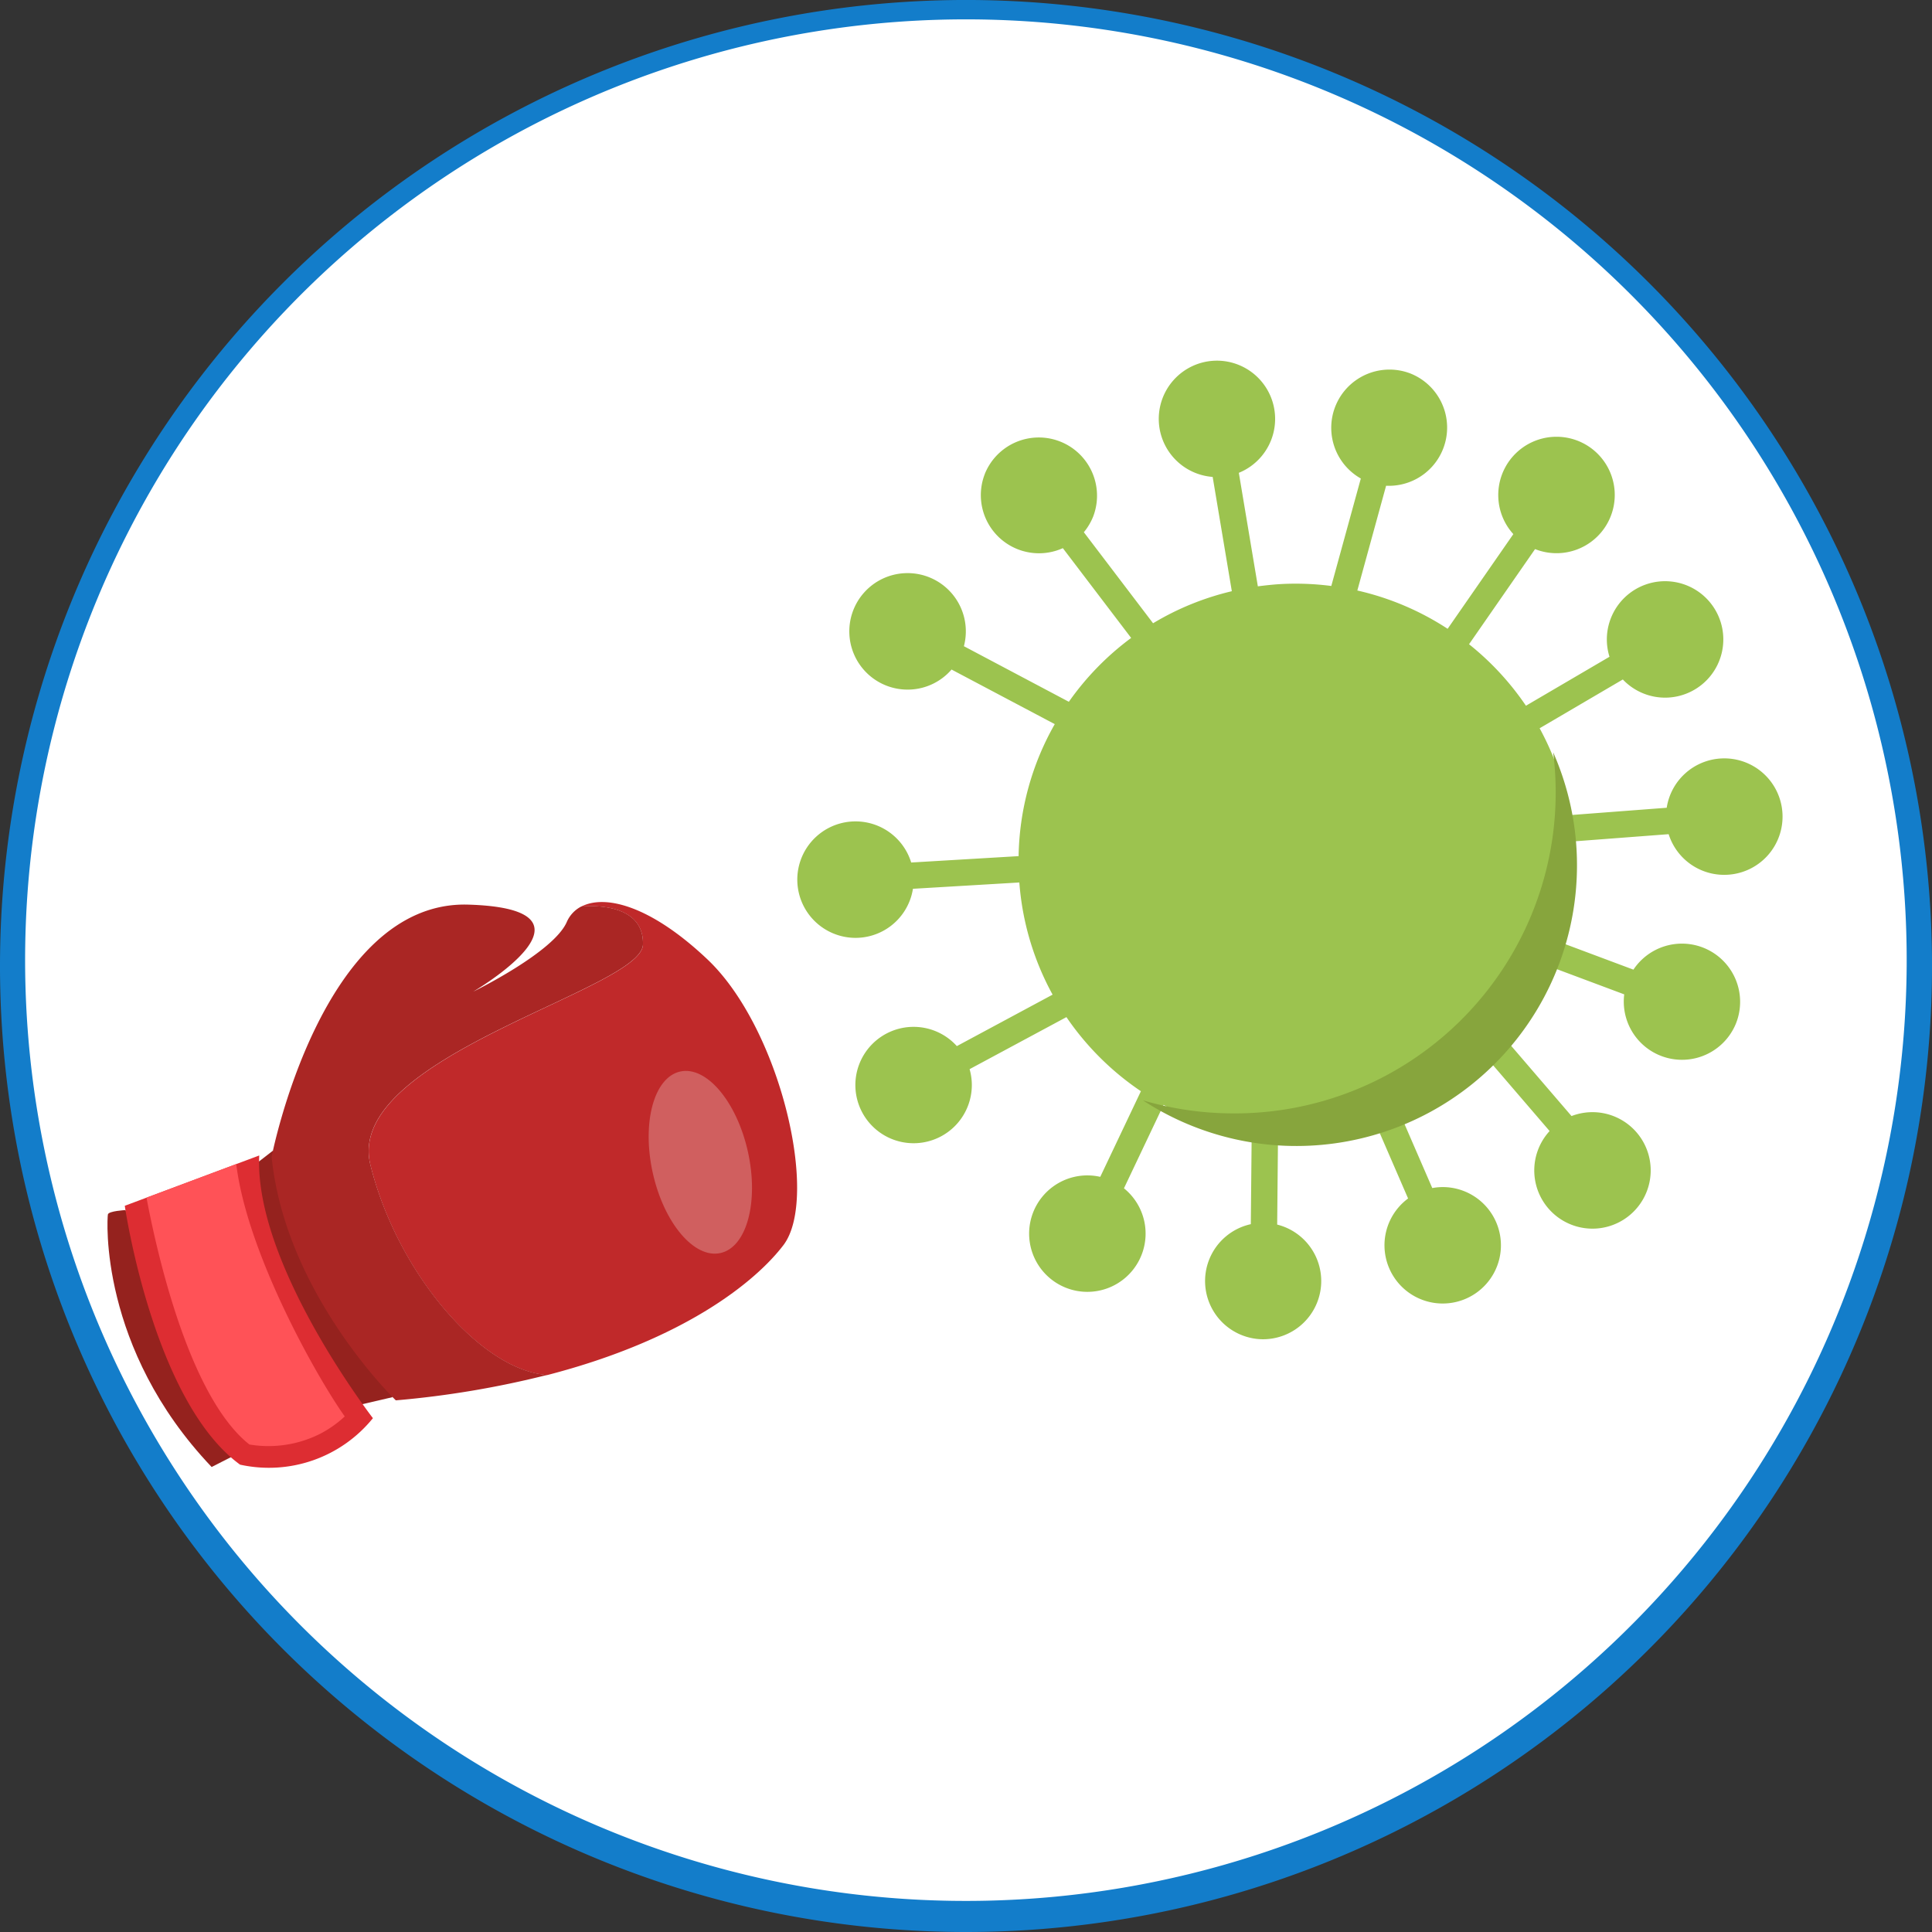 <svg xmlns="http://www.w3.org/2000/svg" width="145.999" height="145.999" viewBox="0 0 145.999 145.999">
  <rect x="0" y="0" width="145.999" height="145.999" fill="#333333" stroke="none"/>
  <g id="Grupo_29465" data-name="Grupo 29465" transform="translate(-1524.659 -2128.008)">
    <g id="Grupo_29042" data-name="Grupo 29042" transform="translate(1524.659 2128.008)">
      <g id="Grupo_29020" data-name="Grupo 29020">
        <circle id="Elipse_5152" data-name="Elipse 5152" cx="72.649" cy="72.649" r="72.649" transform="translate(0.349 0.35)" fill="#fff"/>
        <g id="Grupo_28849" data-name="Grupo 28849">
          <path id="Trazado_58949" data-name="Trazado 58949" d="M1597.567,2274.007a73,73,0,1,1,28.5-5.754A73,73,0,0,1,1597.567,2274.007Zm0-144.536a71.094,71.094,0,1,0,27.76,5.608A71.093,71.093,0,0,0,1597.567,2129.471Z" transform="translate(-1524.659 -2128.008)" fill="#137dca"/>
        </g>
      </g>
    </g>
    <g id="Grupo_29465-2" data-name="Grupo 29465" transform="translate(1532.78 2196.165)">
      <path id="Trazado_60045" data-name="Trazado 60045" d="M1539.12,2198.253c.1-.175,2.268-1.831,2.268-1.831l9.046,18.622-3.213.747S1537.886,2200.338,1539.12,2198.253Z" transform="translate(-1528.891 -2177.619)" fill="#95221e"/>
      <path id="Trazado_60046" data-name="Trazado 60046" d="M1577.909,2207.58c-2.09,2.729-7.445,7.113-17.819,9.8a.008.008,0,0,0-.011,0c-4.984-.315-11.361-7.722-13.373-15.885s20.513-13.217,20.6-16.644-4.667-2.866-4.667-2.866c1.774-.932,5.2-.114,9.519,3.967C1577.684,2191.157,1580.674,2203.994,1577.909,2207.58Z" transform="translate(-1526.839 -2181.629)" fill="#c0292a"/>
      <path id="Trazado_60047" data-name="Trazado 60047" d="M1532.408,2199.951s-1.267.066-1.327.326-.7,10.118,7.839,19.088l2.142-1.092Z" transform="translate(-1531.048 -2176.663)" fill="#95221e"/>
      <path id="Trazado_60048" data-name="Trazado 60048" d="M1532.078,2200.506s2.13,14.764,8.712,19.562a10.115,10.115,0,0,0,10.039-3.512s-8.984-11.613-8.591-19.852Z" transform="translate(-1530.769 -2177.543)" fill="#dd2d32"/>
      <path id="Trazado_60049" data-name="Trazado 60049" d="M1546.442,2217.623a8.666,8.666,0,0,1-5.3.783c-4.69-3.714-7.108-15.131-7.773-18.653l6.782-2.538c.829,6.8,6.147,16.2,8.2,19.071a8.551,8.551,0,0,1-1.905,1.337Z" transform="translate(-1530.419 -2177.405)" fill="#ff5257"/>
      <path id="Trazado_60050" data-name="Trazado 60050" d="M1568.871,2184.8c-.089,3.427-22.621,8.486-20.6,16.643s8.389,15.57,13.373,15.885a71.717,71.717,0,0,1-11.45,1.924s-8.347-8.027-9.386-18.405c0,0,3.779-19.384,14.851-19.057s.377,6.579.377,6.579,6.064-2.955,7.075-5.262a2.386,2.386,0,0,1,1.093-1.173S1568.965,2181.382,1568.871,2184.8Z" transform="translate(-1528.403 -2181.586)" fill="#aa2624"/>
      <path id="Trazado_60051" data-name="Trazado 60051" d="M1570.724,2197.783c.84,3.788-.088,7.216-2.074,7.657s-4.277-2.272-5.117-6.06.088-7.217,2.073-7.657S1569.882,2194,1570.724,2197.783Z" transform="translate(-1522.326 -2178.906)" fill="#fff" opacity="0.25"/>
    </g>
    <g id="Grupo_29466" data-name="Grupo 29466" transform="translate(1584.897 2155.261)">
      <g id="Grupo_5249" data-name="Grupo 5249">
        <path id="Trazado_8758" data-name="Trazado 8758" d="M1642.353,2188.3a4.4,4.4,0,0,0,4.158-4.629v0a4.4,4.4,0,0,0-4.625-4.159h-.006a4.4,4.4,0,0,0-4.117,3.725l-7.341.559a20.769,20.769,0,0,0-2.262-6.566l6.287-3.687a4.4,4.4,0,1,0-.892-4.659h0a4.385,4.385,0,0,0-.115,2.943l-6.314,3.7a21.09,21.09,0,0,0-4.3-4.647l4.989-7.189a4.4,4.4,0,0,0,6.016-4.315v-.01a4.4,4.4,0,0,0-4.623-4.158h-.009a4.4,4.4,0,0,0-4.159,4.622v.01a4.382,4.382,0,0,0,1.133,2.719l-4.965,7.155a20.894,20.894,0,0,0-6.824-2.894l2.174-7.917a4.4,4.4,0,0,0,1.861-8.474h0a4.4,4.4,0,0,0-3.771,7.927l-2.231,8.121a20.989,20.989,0,0,0-3.788-.145c-.6.033-1.183.1-1.763.172l-1.437-8.577a4.4,4.4,0,0,0-1.885-8.47h0a4.4,4.4,0,0,0-4.159,4.625v.006a4.4,4.4,0,0,0,4.067,4.148l1.448,8.637a20.8,20.8,0,0,0-5.951,2.422l-5.232-6.879a4.458,4.458,0,0,0,.7-1.173,4.4,4.4,0,0,0-8.168-3.273v.005a4.394,4.394,0,0,0,5.881,5.644l5.162,6.785a21.037,21.037,0,0,0-4.708,4.825l-7.931-4.2a4.4,4.4,0,0,0-4.486-5.517h-.008a4.4,4.4,0,0,0-4.159,4.626v.006a4.4,4.4,0,0,0,4.622,4.159h.01a4.376,4.376,0,0,0,3.087-1.511l7.8,4.126a20.825,20.825,0,0,0-2.732,9.975l-8.118.482a4.4,4.4,0,1,0-5.842,5.377h0a4.39,4.39,0,0,0,5.975-3.391l8.04-.477a20.857,20.857,0,0,0,2.514,8.476l-7.236,3.889a4.4,4.4,0,0,0-7.663,3.173v0a4.4,4.4,0,0,0,4.63,4.16h0a4.4,4.4,0,0,0,4.159-4.629v0a4.41,4.41,0,0,0-.163-.962l7.318-3.933a21.069,21.069,0,0,0,5.628,5.6l-3.072,6.471a4.4,4.4,0,1,0,2.951,6.278h0a4.4,4.4,0,0,0-1.16-5.412l2.991-6.3a20.845,20.845,0,0,0,6.66,2.27l-.064,6.74a4.4,4.4,0,0,0,.765,8.694h0a4.4,4.4,0,0,0,4.553-4.235v-.005a4.4,4.4,0,0,0-3.326-4.423l.062-6.551a21.306,21.306,0,0,0,2.466.018,21.044,21.044,0,0,0,5.006-.883l2.359,5.443a4.4,4.4,0,1,0,6.882,4.615v0a4.4,4.4,0,0,0-3.187-5.342h0a4.35,4.35,0,0,0-1.868-.06l-2.307-5.318a20.947,20.947,0,0,0,6.587-4.329l4.587,5.339a4.4,4.4,0,0,0,3.473,7.37h0a4.4,4.4,0,0,0-.471-8.791h0a4.425,4.425,0,0,0-1.346.288l-4.873-5.671a21.042,21.042,0,0,0,3.413-5.561l5.443,2.036a4.4,4.4,0,0,0,8.443,2.2h0a4.4,4.4,0,0,0-2.448-5.719h0a4.4,4.4,0,0,0-5.3,1.651l-5.458-2.042a20.948,20.948,0,0,0,.886-7.271c0-.124-.02-.246-.029-.372l7.263-.552A4.4,4.4,0,0,0,1642.353,2188.3Z" transform="translate(-1572.05 -2149.449)" fill="#9cc34f"/>
      </g>
      <path id="Trazado_8759" data-name="Trazado 8759" d="M1623.61,2172.733a24.251,24.251,0,0,1-24.181,27.289h0a24.371,24.371,0,0,1-6.819-.985,21.208,21.208,0,0,0,32.8-17.777h0A21.131,21.131,0,0,0,1623.61,2172.733Z" transform="translate(-1566.477 -2143.137)" fill="#87a53d"/>
    </g>
  </g>
</svg>
